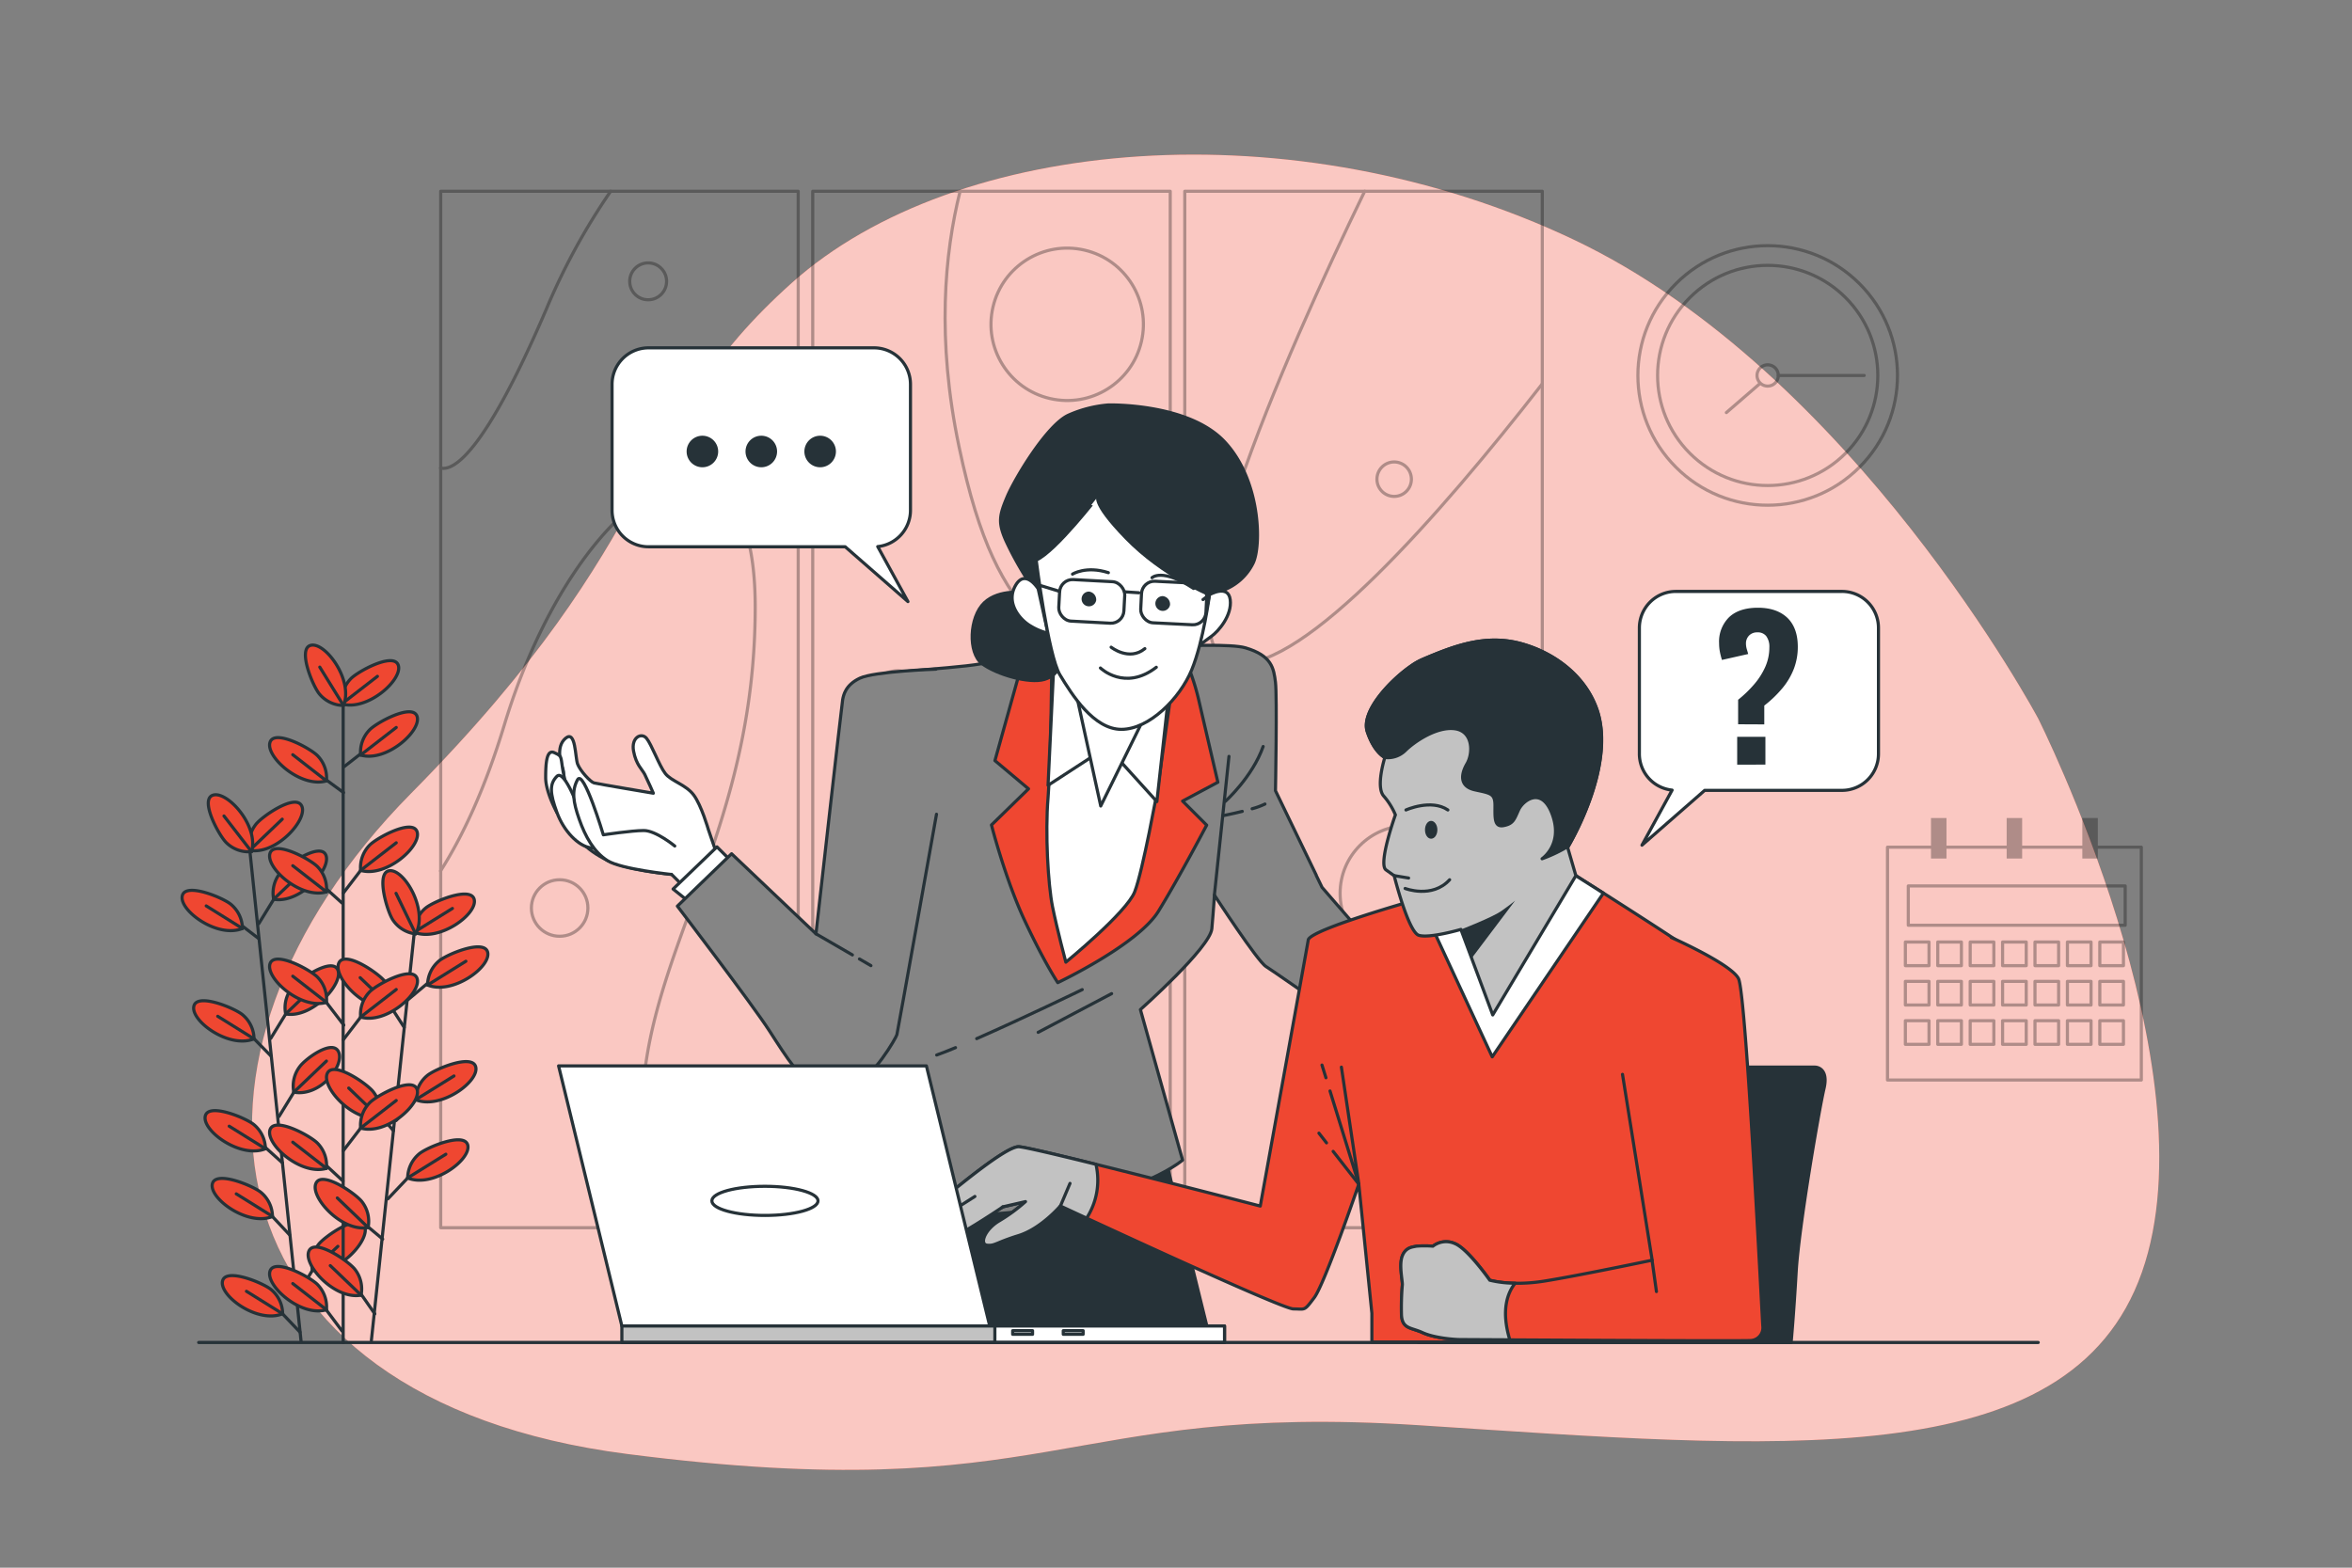 <svg xmlns="http://www.w3.org/2000/svg" viewBox="0 0 750 500"><rect x="0" y="0" width="750" height="500" fill="#808080" stroke="none"/><g id="freepik--background-simple--inject-2"><path d="M649.92,229.15S591,118.75,501.81,76.43,304.93,43.32,252.49,90.23s-38.64,79.12-121.43,162.84-67.16,193.19,69,210.67,138-16.56,252.08-9.2S660,471.1,683,405.78,649.92,229.15,649.92,229.15Z" style="fill:#EF4731"></path><path d="M649.92,229.15S591,118.75,501.81,76.43,304.93,43.32,252.49,90.23s-38.64,79.12-121.43,162.84-67.16,193.19,69,210.67,138-16.56,252.08-9.2S660,471.1,683,405.78,649.92,229.15,649.92,229.15Z" style="fill:#fff;opacity:0.7"></path></g><g id="freepik--Calendar--inject-2"><g style="opacity:0.3"><rect x="601.88" y="270.2" width="80.94" height="74.26" style="fill:none;stroke:#000;stroke-linecap:round;stroke-linejoin:round"></rect><rect x="607.58" y="300.45" width="7.54" height="7.54" style="fill:none;stroke:#000;stroke-linecap:round;stroke-linejoin:round"></rect><rect x="617.91" y="300.45" width="7.54" height="7.54" style="fill:none;stroke:#000;stroke-linecap:round;stroke-linejoin:round"></rect><rect x="628.25" y="300.45" width="7.54" height="7.54" style="fill:none;stroke:#000;stroke-linecap:round;stroke-linejoin:round"></rect><rect x="638.58" y="300.45" width="7.54" height="7.54" style="fill:none;stroke:#000;stroke-linecap:round;stroke-linejoin:round"></rect><rect x="648.91" y="300.45" width="7.54" height="7.54" style="fill:none;stroke:#000;stroke-linecap:round;stroke-linejoin:round"></rect><rect x="659.25" y="300.45" width="7.54" height="7.54" style="fill:none;stroke:#000;stroke-linecap:round;stroke-linejoin:round"></rect><rect x="669.58" y="300.45" width="7.54" height="7.54" style="fill:none;stroke:#000;stroke-linecap:round;stroke-linejoin:round"></rect><rect x="607.58" y="313" width="7.54" height="7.54" style="fill:none;stroke:#000;stroke-linecap:round;stroke-linejoin:round"></rect><rect x="617.91" y="313" width="7.54" height="7.54" style="fill:none;stroke:#000;stroke-linecap:round;stroke-linejoin:round"></rect><rect x="628.25" y="313" width="7.54" height="7.54" style="fill:none;stroke:#000;stroke-linecap:round;stroke-linejoin:round"></rect><rect x="638.58" y="313" width="7.54" height="7.54" style="fill:none;stroke:#000;stroke-linecap:round;stroke-linejoin:round"></rect><rect x="648.91" y="313" width="7.54" height="7.54" style="fill:none;stroke:#000;stroke-linecap:round;stroke-linejoin:round"></rect><rect x="659.25" y="313" width="7.54" height="7.54" style="fill:none;stroke:#000;stroke-linecap:round;stroke-linejoin:round"></rect><rect x="669.58" y="313" width="7.54" height="7.54" style="fill:none;stroke:#000;stroke-linecap:round;stroke-linejoin:round"></rect><rect x="607.58" y="325.54" width="7.54" height="7.54" style="fill:none;stroke:#000;stroke-linecap:round;stroke-linejoin:round"></rect><rect x="617.91" y="325.54" width="7.54" height="7.54" style="fill:none;stroke:#000;stroke-linecap:round;stroke-linejoin:round"></rect><rect x="628.25" y="325.54" width="7.54" height="7.54" style="fill:none;stroke:#000;stroke-linecap:round;stroke-linejoin:round"></rect><rect x="638.58" y="325.54" width="7.54" height="7.54" style="fill:none;stroke:#000;stroke-linecap:round;stroke-linejoin:round"></rect><rect x="648.91" y="325.54" width="7.54" height="7.54" style="fill:none;stroke:#000;stroke-linecap:round;stroke-linejoin:round"></rect><rect x="659.25" y="325.54" width="7.54" height="7.54" style="fill:none;stroke:#000;stroke-linecap:round;stroke-linejoin:round"></rect><rect x="669.58" y="325.54" width="7.54" height="7.54" style="fill:none;stroke:#000;stroke-linecap:round;stroke-linejoin:round"></rect><rect x="615.75" y="260.9" width="4.94" height="12.92"></rect><rect x="639.88" y="260.9" width="4.94" height="12.92"></rect><rect x="664.01" y="260.9" width="4.94" height="12.92"></rect><rect x="608.51" y="282.56" width="69.16" height="12.54" style="fill:none;stroke:#000;stroke-linecap:round;stroke-linejoin:round"></rect></g></g><g id="freepik--Clock--inject-2"><g style="opacity:0.3"><circle cx="563.68" cy="119.75" r="41.39" transform="translate(80.42 433.65) rotate(-45)" style="fill:none;stroke:#000;stroke-linecap:round;stroke-linejoin:round"></circle><circle cx="563.68" cy="119.75" r="35.11" transform="translate(80.42 433.65) rotate(-45)" style="fill:none;stroke:#000;stroke-linecap:round;stroke-linejoin:round"></circle><path d="M567.06,119.75a3.39,3.39,0,1,1-3.38-3.39A3.38,3.38,0,0,1,567.06,119.75Z" style="fill:none;stroke:#000;stroke-linecap:round;stroke-linejoin:round"></path><line x1="561.13" y1="122.4" x2="550.5" y2="131.59" style="fill:none;stroke:#000;stroke-linecap:round;stroke-linejoin:round"></line><line x1="567.06" y1="119.75" x2="594.44" y2="119.75" style="fill:none;stroke:#000;stroke-linecap:round;stroke-linejoin:round"></line></g></g><g id="freepik--Picture--inject-2"><g style="opacity:0.3"><path d="M254.53,391.57h-114V61h114ZM373.16,61h-114V391.57h114ZM491.8,61h-114V391.57H491.8Z" style="fill:none;stroke:#000;stroke-linecap:round;stroke-linejoin:round"></path><path d="M140.49,149.27c4,1,13.81-4.22,33.66-50.53A207.85,207.85,0,0,1,194.73,61" style="fill:none;stroke:#000;stroke-linecap:round;stroke-linejoin:round"></path><path d="M377.76,247.76c6.73,8.52,14.08,18.74,22.14,31.27a506.26,506.26,0,0,1,54.24,112.54" style="fill:none;stroke:#000;stroke-linecap:round;stroke-linejoin:round"></path><path d="M306.15,61c-4.93,19.68-7.55,47.21-.31,81.6,12.91,61.37,30.09,54.59,67.33,99.46" style="fill:none;stroke:#000;stroke-linecap:round;stroke-linejoin:round"></path><path d="M140.48,277.79c7-11,14.1-26,20.34-46.58,23.51-77.6,80-109.74,80-37.62s-35.13,110.08-36.06,159.9a105.12,105.12,0,0,0,5.94,38.08" style="fill:none;stroke:#000;stroke-linecap:round;stroke-linejoin:round"></path><path d="M325.3,391.57c-11.72-53.28-14.52-109.75.92-114.9,16.13-5.37,31.89,68.18,40.2,114.9" style="fill:none;stroke:#000;stroke-linecap:round;stroke-linejoin:round"></path><path d="M435.17,61c-25.62,52.88-67.92,148.31-40.76,150.58,21.64,1.8,64.55-47,97.39-89.16" style="fill:none;stroke:#000;stroke-linecap:round;stroke-linejoin:round"></path><circle cx="340.32" cy="103.44" r="24.3" transform="translate(162.21 411.33) rotate(-76.86)" style="fill:none;stroke:#000;stroke-linecap:round;stroke-linejoin:round"></circle><path d="M450.06,152.82a5.49,5.49,0,1,1-5.49-5.48A5.49,5.49,0,0,1,450.06,152.82Z" style="fill:none;stroke:#000;stroke-linecap:round;stroke-linejoin:round"></path><circle cx="178.46" cy="289.6" r="9.01" style="fill:none;stroke:#000;stroke-linecap:round;stroke-linejoin:round"></circle><circle cx="206.68" cy="89.73" r="5.88" style="fill:none;stroke:#000;stroke-linecap:round;stroke-linejoin:round"></circle><circle cx="286.24" cy="223.37" r="9.41" transform="translate(-63.92 127.38) rotate(-22.64)" style="fill:none;stroke:#000;stroke-linecap:round;stroke-linejoin:round"></circle><circle cx="448.89" cy="284.9" r="21.56" style="fill:none;stroke:#000;stroke-linecap:round;stroke-linejoin:round"></circle></g></g><g id="freepik--speech-bubble-2--inject-2"><path d="M534.4,188.63h52.94A11.64,11.64,0,0,1,599,200.27v40.17a11.64,11.64,0,0,1-11.64,11.64H543.59l-20,17.48L533.2,252a11.63,11.63,0,0,1-10.44-11.57V200.27A11.64,11.64,0,0,1,534.4,188.63Z" style="fill:#fff;stroke:#263238;stroke-linecap:round;stroke-linejoin:round"></path><path d="M554.25,231v-7.82a37.29,37.29,0,0,0,5.07-4.88,22.56,22.56,0,0,0,3.58-5.59,15.34,15.34,0,0,0,1.31-6.26,5.66,5.66,0,0,0-1-3.57,3.39,3.39,0,0,0-2.84-1.19,3.53,3.53,0,0,0-2.62,1,3.58,3.58,0,0,0-1,2.63A6.25,6.25,0,0,0,557,207c.15.49.3,1,.46,1.59l-8.36,1.89a22.1,22.1,0,0,1-.68-2.66,14.67,14.67,0,0,1-.24-2.65,10.92,10.92,0,0,1,3.21-8.34q3.2-3,9.19-3t9.4,3.24q3.3,3.22,3.3,9.22a19.48,19.48,0,0,1-1.28,7.08,22.35,22.35,0,0,1-3.7,6.2,36.84,36.84,0,0,1-5.71,5.47v6Zm-.3,12.89V235h9v8.86Z" style="fill:#263238"></path></g><g id="freepik--speech-bubble-1--inject-2"><path d="M278.7,110.94H206.81a11.64,11.64,0,0,0-11.64,11.64v40.17a11.64,11.64,0,0,0,11.64,11.64h62.71l20,17.48-9.63-17.54a11.65,11.65,0,0,0,10.44-11.58V122.58A11.64,11.64,0,0,0,278.7,110.94Z" style="fill:#fff;stroke:#263238;stroke-linecap:round;stroke-linejoin:round"></path><path d="M228.51,144a4.53,4.53,0,1,0-4.53,4.53A4.53,4.53,0,0,0,228.51,144Z" style="fill:#263238;stroke:#263238;stroke-linecap:round;stroke-linejoin:round"></path><path d="M247.29,144a4.53,4.53,0,1,0-4.53,4.53A4.53,4.53,0,0,0,247.29,144Z" style="fill:#263238;stroke:#263238;stroke-linecap:round;stroke-linejoin:round"></path><path d="M266.06,144a4.53,4.53,0,1,0-4.53,4.53A4.53,4.53,0,0,0,266.06,144Z" style="fill:#263238;stroke:#263238;stroke-linecap:round;stroke-linejoin:round"></path></g><g id="freepik--Plant--inject-2"><line x1="79.77" y1="272.26" x2="96" y2="427.76" style="fill:none;stroke:#263238;stroke-linecap:round;stroke-linejoin:round"></line><line x1="95.67" y1="424.89" x2="87.41" y2="416.2" style="fill:none;stroke:#263238;stroke-linecap:round;stroke-linejoin:round"></line><path d="M90.13,419a10.15,10.15,0,0,0-3.57-7.61c-2.3-2.06-14.43-7.16-15.58-2.89C69.73,413.18,82.14,422.31,90.13,419Z" style="fill:#EF4731;stroke:#263238;stroke-linecap:round;stroke-linejoin:round"></path><line x1="90.13" y1="419.04" x2="78.59" y2="411.85" style="fill:none;stroke:#263238;stroke-linecap:round;stroke-linejoin:round"></line><line x1="90.06" y1="370.88" x2="81.91" y2="363.54" style="fill:none;stroke:#263238;stroke-linecap:round;stroke-linejoin:round"></line><path d="M84.64,366.39a10.19,10.19,0,0,0-3.58-7.62c-2.3-2.06-14.43-7.16-15.58-2.89C64.23,360.53,76.64,369.65,84.64,366.39Z" style="fill:#EF4731;stroke:#263238;stroke-linecap:round;stroke-linejoin:round"></path><line x1="84.64" y1="366.39" x2="73.09" y2="359.19" style="fill:none;stroke:#263238;stroke-linecap:round;stroke-linejoin:round"></line><line x1="92.33" y1="393.83" x2="84.16" y2="385.12" style="fill:none;stroke:#263238;stroke-linecap:round;stroke-linejoin:round"></line><path d="M86.89,388a10.15,10.15,0,0,0-3.57-7.61c-2.31-2.06-14.43-7.16-15.58-2.89C66.48,382.11,78.9,391.23,86.89,388Z" style="fill:#EF4731;stroke:#263238;stroke-linecap:round;stroke-linejoin:round"></path><line x1="86.89" y1="387.96" x2="75.34" y2="380.77" style="fill:none;stroke:#263238;stroke-linecap:round;stroke-linejoin:round"></line><line x1="86.43" y1="336.83" x2="78.25" y2="328.49" style="fill:none;stroke:#263238;stroke-linecap:round;stroke-linejoin:round"></line><path d="M81,331.33a10.15,10.15,0,0,0-3.57-7.61c-2.31-2.06-14.43-7.16-15.59-2.89C60.57,325.48,73,334.6,81,331.33Z" style="fill:#EF4731;stroke:#263238;stroke-linecap:round;stroke-linejoin:round"></path><line x1="80.98" y1="331.33" x2="69.43" y2="324.14" style="fill:none;stroke:#263238;stroke-linecap:round;stroke-linejoin:round"></line><line x1="82.49" y1="299.34" x2="74.58" y2="293.29" style="fill:none;stroke:#263238;stroke-linecap:round;stroke-linejoin:round"></line><path d="M77.3,296.13a10.16,10.16,0,0,0-3.57-7.62c-2.3-2.06-14.43-7.16-15.58-2.89C56.9,290.27,69.31,299.39,77.3,296.13Z" style="fill:#EF4731;stroke:#263238;stroke-linecap:round;stroke-linejoin:round"></path><line x1="77.3" y1="296.13" x2="65.76" y2="288.93" style="fill:none;stroke:#263238;stroke-linecap:round;stroke-linejoin:round"></line><line x1="94.87" y1="412.91" x2="101.7" y2="401.78" style="fill:none;stroke:#263238;stroke-linecap:round;stroke-linejoin:round"></line><path d="M99.62,405.13a10.16,10.16,0,0,1,1.92-8.19c1.83-2.49,12.64-10,14.65-6C118.37,395.18,108.11,406.67,99.62,405.13Z" style="fill:#EF4731;stroke:#263238;stroke-linecap:round;stroke-linejoin:round"></path><line x1="99.62" y1="405.13" x2="107.74" y2="397.51" style="fill:none;stroke:#263238;stroke-linecap:round;stroke-linejoin:round"></line><line x1="88.95" y1="356.13" x2="95.77" y2="345" style="fill:none;stroke:#263238;stroke-linecap:round;stroke-linejoin:round"></line><path d="M93.69,348.34a10.16,10.16,0,0,1,1.92-8.19c1.83-2.48,10.29-8.72,12.3-4.78C110.09,339.66,102.19,349.89,93.69,348.34Z" style="fill:#EF4731;stroke:#263238;stroke-linecap:round;stroke-linejoin:round"></path><line x1="93.69" y1="348.34" x2="104.09" y2="338.41" style="fill:none;stroke:#263238;stroke-linecap:round;stroke-linejoin:round"></line><line x1="86.34" y1="331.18" x2="93.17" y2="320.05" style="fill:none;stroke:#263238;stroke-linecap:round;stroke-linejoin:round"></line><path d="M91.09,323.39A10.16,10.16,0,0,1,93,315.2c1.83-2.49,12.64-10,14.65-6C109.84,313.44,99.58,324.93,91.09,323.39Z" style="fill:#EF4731;stroke:#263238;stroke-linecap:round;stroke-linejoin:round"></path><line x1="91.09" y1="323.39" x2="101.48" y2="313.45" style="fill:none;stroke:#263238;stroke-linecap:round;stroke-linejoin:round"></line><line x1="82.52" y1="294.59" x2="89.35" y2="283.46" style="fill:none;stroke:#263238;stroke-linecap:round;stroke-linejoin:round"></line><path d="M87.27,286.8a10.14,10.14,0,0,1,1.92-8.18c1.83-2.49,12.64-10,14.65-6.05C106,276.86,95.76,288.35,87.27,286.8Z" style="fill:#EF4731;stroke:#263238;stroke-linecap:round;stroke-linejoin:round"></path><line x1="87.27" y1="286.8" x2="97.66" y2="276.87" style="fill:none;stroke:#263238;stroke-linecap:round;stroke-linejoin:round"></line><path d="M79.61,271.2A10.16,10.16,0,0,1,81.53,263c1.83-2.49,12.64-10,14.65-6C98.36,261.26,88.1,272.75,79.61,271.2Z" style="fill:#EF4731;stroke:#263238;stroke-linecap:round;stroke-linejoin:round"></path><line x1="79.61" y1="271.2" x2="90" y2="261.27" style="fill:none;stroke:#263238;stroke-linecap:round;stroke-linejoin:round"></line><path d="M80.21,271.63a10.14,10.14,0,0,1-7.94-2.77c-2.29-2.08-8.61-13.62-4.48-15.2C72.28,251.93,82.63,263.34,80.21,271.63Z" style="fill:#EF4731;stroke:#263238;stroke-linecap:round;stroke-linejoin:round"></path><line x1="80.21" y1="271.63" x2="71.42" y2="260.25" style="fill:none;stroke:#263238;stroke-linecap:round;stroke-linejoin:round"></line><line x1="109.43" y1="221.12" x2="109.43" y2="428.17" style="fill:none;stroke:#263238;stroke-linecap:round;stroke-linejoin:round"></line><line x1="132" y1="298.39" x2="118.43" y2="427.52" style="fill:none;stroke:#263238;stroke-linecap:round;stroke-linejoin:round"></line><line x1="122.03" y1="395.19" x2="115.27" y2="389.55" style="fill:none;stroke:#263238;stroke-linecap:round;stroke-linejoin:round"></line><path d="M117.38,391.5a10.19,10.19,0,0,0-1.93-8.19c-1.83-2.48-12.65-10-14.65-6C98.62,381.57,108.88,393.05,117.38,391.5Z" style="fill:#EF4731;stroke:#263238;stroke-linecap:round;stroke-linejoin:round"></path><line x1="117.38" y1="391.5" x2="107.56" y2="382.08" style="fill:none;stroke:#263238;stroke-linecap:round;stroke-linejoin:round"></line><line x1="119.51" y1="419.04" x2="113.05" y2="409.74" style="fill:none;stroke:#263238;stroke-linecap:round;stroke-linejoin:round"></line><path d="M115.14,413.08a10.19,10.19,0,0,0-1.93-8.19c-1.83-2.48-12.65-10-14.65-6C96.38,403.15,106.64,414.63,115.14,413.08Z" style="fill:#EF4731;stroke:#263238;stroke-linecap:round;stroke-linejoin:round"></path><line x1="115.14" y1="413.08" x2="105.32" y2="403.66" style="fill:none;stroke:#263238;stroke-linecap:round;stroke-linejoin:round"></line><line x1="125.45" y1="360.62" x2="118.93" y2="353.1" style="fill:none;stroke:#263238;stroke-linecap:round;stroke-linejoin:round"></line><path d="M121,356.45a10.19,10.19,0,0,0-1.93-8.19c-1.83-2.49-12.65-10-14.66-6C102.25,346.51,112.52,358,121,356.45Z" style="fill:#EF4731;stroke:#263238;stroke-linecap:round;stroke-linejoin:round"></path><line x1="121.02" y1="356.45" x2="111.2" y2="347.03" style="fill:none;stroke:#263238;stroke-linecap:round;stroke-linejoin:round"></line><line x1="128.88" y1="327.67" x2="122.59" y2="317.9" style="fill:none;stroke:#263238;stroke-linecap:round;stroke-linejoin:round"></line><path d="M124.67,321.24a10.19,10.19,0,0,0-1.93-8.19c-1.83-2.49-12.65-10-14.65-6C105.91,311.3,116.17,322.79,124.67,321.24Z" style="fill:#EF4731;stroke:#263238;stroke-linecap:round;stroke-linejoin:round"></path><line x1="124.67" y1="321.24" x2="114.85" y2="311.82" style="fill:none;stroke:#263238;stroke-linecap:round;stroke-linejoin:round"></line><line x1="123.71" y1="382.35" x2="132.68" y2="372.87" style="fill:none;stroke:#263238;stroke-linecap:round;stroke-linejoin:round"></line><path d="M130,375.71a10.16,10.16,0,0,1,3.57-7.62c2.3-2.06,14.43-7.17,15.58-2.9C150.35,369.84,138,379,130,375.71Z" style="fill:#EF4731;stroke:#263238;stroke-linecap:round;stroke-linejoin:round"></path><line x1="129.95" y1="375.71" x2="142.17" y2="368.13" style="fill:none;stroke:#263238;stroke-linecap:round;stroke-linejoin:round"></line><line x1="126.3" y1="357.4" x2="135.27" y2="347.91" style="fill:none;stroke:#263238;stroke-linecap:round;stroke-linejoin:round"></line><path d="M132.54,350.75a10.15,10.15,0,0,1,3.57-7.61c2.3-2.06,14.43-7.17,15.58-2.9C152.94,344.88,140.54,354,132.54,350.75Z" style="fill:#EF4731;stroke:#263238;stroke-linecap:round;stroke-linejoin:round"></path><line x1="132.54" y1="350.75" x2="144.76" y2="343.17" style="fill:none;stroke:#263238;stroke-linecap:round;stroke-linejoin:round"></line><line x1="129.99" y1="318.94" x2="139.06" y2="311.32" style="fill:none;stroke:#263238;stroke-linecap:round;stroke-linejoin:round"></line><path d="M136.34,314.17a10.16,10.16,0,0,1,3.57-7.62c2.3-2.06,14.42-7.17,15.58-2.9C156.74,308.3,144.33,317.43,136.34,314.17Z" style="fill:#EF4731;stroke:#263238;stroke-linecap:round;stroke-linejoin:round"></path><line x1="136.34" y1="314.17" x2="148.56" y2="306.58" style="fill:#EF4731;stroke:#263238;stroke-linecap:round;stroke-linejoin:round"></line><path d="M132.05,297.32a10.17,10.17,0,0,1,3.57-7.62c2.3-2.06,14.43-7.16,15.58-2.89C152.45,291.45,140.05,300.58,132.05,297.32Z" style="fill:#EF4731;stroke:#263238;stroke-linecap:round;stroke-linejoin:round"></path><line x1="132.05" y1="297.32" x2="144.27" y2="289.74" style="fill:none;stroke:#263238;stroke-linecap:round;stroke-linejoin:round"></line><path d="M132.55,297.86a10.18,10.18,0,0,1-7.2-4.34c-1.8-2.51-5.61-15.1-1.24-15.8C128.86,277,136.63,290.25,132.55,297.86Z" style="fill:#EF4731;stroke:#263238;stroke-linecap:round;stroke-linejoin:round"></path><line x1="132.55" y1="297.86" x2="126.29" y2="284.92" style="fill:none;stroke:#263238;stroke-linecap:round;stroke-linejoin:round"></line><line x1="109.11" y1="424.55" x2="101.68" y2="414.63" style="fill:none;stroke:#263238;stroke-linecap:round;stroke-linejoin:round"></line><path d="M104.1,417.74a10.18,10.18,0,0,0-2.76-7.95c-2.08-2.28-13.61-8.62-15.2-4.49C84.41,409.79,95.81,420.16,104.1,417.74Z" style="fill:#EF4731;stroke:#263238;stroke-linecap:round;stroke-linejoin:round"></path><line x1="104.1" y1="417.74" x2="93.36" y2="409.38" style="fill:none;stroke:#263238;stroke-linecap:round;stroke-linejoin:round"></line><line x1="109.37" y1="376.69" x2="101.68" y2="369.54" style="fill:none;stroke:#263238;stroke-linecap:round;stroke-linejoin:round"></line><path d="M104.1,372.64a10.17,10.17,0,0,0-2.76-7.94c-2.08-2.29-13.61-8.62-15.2-4.49C84.41,364.7,95.81,375.06,104.1,372.64Z" style="fill:#EF4731;stroke:#263238;stroke-linecap:round;stroke-linejoin:round"></path><line x1="104.1" y1="372.64" x2="93.36" y2="364.29" style="fill:none;stroke:#263238;stroke-linecap:round;stroke-linejoin:round"></line><line x1="109.63" y1="326.96" x2="101.68" y2="316.59" style="fill:none;stroke:#263238;stroke-linecap:round;stroke-linejoin:round"></line><path d="M104.1,319.7a10.17,10.17,0,0,0-2.76-7.94c-2.08-2.29-13.61-8.62-15.2-4.49C84.41,311.76,95.81,322.12,104.1,319.7Z" style="fill:#EF4731;stroke:#263238;stroke-linecap:round;stroke-linejoin:round"></path><line x1="104.1" y1="319.7" x2="93.36" y2="311.35" style="fill:none;stroke:#263238;stroke-linecap:round;stroke-linejoin:round"></line><line x1="109.11" y1="288.04" x2="101.68" y2="281.35" style="fill:none;stroke:#263238;stroke-linecap:round;stroke-linejoin:round"></line><path d="M104.1,284.46a10.16,10.16,0,0,0-2.76-7.94c-2.08-2.29-13.61-8.62-15.2-4.49C84.41,276.52,95.81,286.88,104.1,284.46Z" style="fill:#EF4731;stroke:#263238;stroke-linecap:round;stroke-linejoin:round"></path><line x1="104.1" y1="284.46" x2="93.36" y2="276.11" style="fill:none;stroke:#263238;stroke-linecap:round;stroke-linejoin:round"></line><line x1="109.54" y1="252.78" x2="101.83" y2="247.14" style="fill:none;stroke:#263238;stroke-linecap:round;stroke-linejoin:round"></line><path d="M104.1,249.06a10.17,10.17,0,0,0-2.76-7.94c-2.08-2.29-13.61-8.62-15.2-4.49C84.41,241.12,95.81,251.48,104.1,249.06Z" style="fill:#EF4731;stroke:#263238;stroke-linecap:round;stroke-linejoin:round"></path><line x1="104.1" y1="249.06" x2="93.36" y2="240.71" style="fill:none;stroke:#263238;stroke-linecap:round;stroke-linejoin:round"></line><line x1="109.45" y1="367.04" x2="117.39" y2="356.68" style="fill:none;stroke:#263238;stroke-linecap:round;stroke-linejoin:round"></line><path d="M115,359.79a10.16,10.16,0,0,1,2.76-7.94c2.08-2.29,13.61-8.62,15.2-4.5C134.66,351.85,123.27,362.21,115,359.79Z" style="fill:#EF4731;stroke:#263238;stroke-linecap:round;stroke-linejoin:round"></path><line x1="114.98" y1="359.79" x2="126.35" y2="350.99" style="fill:none;stroke:#263238;stroke-linecap:round;stroke-linejoin:round"></line><line x1="109.45" y1="331.65" x2="117.39" y2="321.28" style="fill:none;stroke:#263238;stroke-linecap:round;stroke-linejoin:round"></line><path d="M115,324.39a10.17,10.17,0,0,1,2.76-7.94c2.08-2.29,13.61-8.62,15.2-4.49C134.66,316.45,123.27,326.81,115,324.39Z" style="fill:#EF4731;stroke:#263238;stroke-linecap:round;stroke-linejoin:round"></path><line x1="114.98" y1="324.39" x2="126.35" y2="315.59" style="fill:none;stroke:#263238;stroke-linecap:round;stroke-linejoin:round"></line><line x1="109.45" y1="284.86" x2="117.39" y2="274.5" style="fill:none;stroke:#263238;stroke-linecap:round;stroke-linejoin:round"></line><path d="M115,277.61a10.18,10.18,0,0,1,2.76-7.95c2.08-2.28,13.61-8.62,15.2-4.49C134.66,269.66,123.27,280,115,277.61Z" style="fill:#EF4731;stroke:#263238;stroke-linecap:round;stroke-linejoin:round"></path><line x1="114.98" y1="277.61" x2="126.35" y2="268.8" style="fill:none;stroke:#263238;stroke-linecap:round;stroke-linejoin:round"></line><line x1="109.79" y1="244.48" x2="117.58" y2="238.41" style="fill:none;stroke:#263238;stroke-linecap:round;stroke-linejoin:round"></line><path d="M115,240.82a10.17,10.17,0,0,1,2.76-7.94c2.08-2.29,13.61-8.62,15.2-4.49C134.66,232.88,123.27,243.24,115,240.82Z" style="fill:#EF4731;stroke:#263238;stroke-linecap:round;stroke-linejoin:round"></path><line x1="114.98" y1="240.82" x2="126.35" y2="232.02" style="fill:none;stroke:#263238;stroke-linecap:round;stroke-linejoin:round"></line><path d="M109,224.51a10.15,10.15,0,0,1,2.77-7.94c2.08-2.29,13.61-8.62,15.2-4.49C128.66,216.57,117.26,226.93,109,224.51Z" style="fill:#EF4731;stroke:#263238;stroke-linecap:round;stroke-linejoin:round"></path><line x1="108.97" y1="224.51" x2="120.35" y2="215.71" style="fill:none;stroke:#263238;stroke-linecap:round;stroke-linejoin:round"></line><path d="M109.53,225a10.18,10.18,0,0,1-7.61-3.58c-2.06-2.31-7.14-14.44-2.87-15.59C103.69,204.59,112.8,217,109.53,225Z" style="fill:#EF4731;stroke:#263238;stroke-linecap:round;stroke-linejoin:round"></path><line x1="109.53" y1="225" x2="101.97" y2="212.77" style="fill:none;stroke:#263238;stroke-linecap:round;stroke-linejoin:round"></line></g><g id="freepik--Character1--inject-2"><path d="M386.14,428.17l-15.49-62.73L251,366.29c-6.25,10.53-19.6,46.19-25.36,61.88Z" style="fill:#263238;stroke:#263238;stroke-linecap:round;stroke-linejoin:round"></path><path d="M463.21,334.26l9.16,1.57s18.84-1.31,20.41-1.31,12.83,9.16,12.83,9.16l-19.11-.26s-13.6,3.92-18.31,3.92-10.47-5.49-10.47-5.49Z" style="fill:#fff;stroke:#263238;stroke-linecap:round;stroke-linejoin:round"></path><path d="M466.88,340.28s17,.52,18.84.26,5.76-2.62,5.76-.26-2.62,1.57-5,3.14a24.11,24.11,0,0,1-4.44,2.35s-3.67,1.05-6.81,1.57-3.92.26-7.06,0a11,11,0,0,1-5.24-1.83" style="fill:#fff;stroke:#263238;stroke-linecap:round;stroke-linejoin:round"></path><path d="M419.72,279.11l-13-26.92s.55-30.19,0-34.58-1.09-8.51-9.6-11-58.74,1.64-58.74,1.64-13.38,1.32-25.22,3.41-38,2.24-39.34,6.36-7.5,98-7.5,98l-24.56,55.26s23,18.94,70.81,16.19S377.1,370,377.1,370l-13.45-48s22.23-19.76,22.78-25.8.82-10.71.82-10.71,13.73,21.14,16.47,22.79,54.5,37.92,54.5,37.92l7.14-12.63-43.79-50.55-1.85-3.82" style="fill:#858585;stroke:#263238;stroke-linecap:round;stroke-linejoin:round"></path><line x1="387.25" y1="285.4" x2="391.89" y2="241.24" style="fill:none;stroke:#263238;stroke-linecap:round;stroke-linejoin:round"></line><path d="M390.74,255.58s8.61-7.74,12.05-17.49" style="fill:none;stroke:#263238;stroke-linecap:round;stroke-linejoin:round"></path><path d="M399.28,257.94a23.39,23.39,0,0,0,4.08-1.5" style="fill:none;stroke:#263238;stroke-linecap:round;stroke-linejoin:round"></path><path d="M389.88,260.17s3-.58,6.25-1.39" style="fill:none;stroke:#263238;stroke-linecap:round;stroke-linejoin:round"></path><path d="M327.14,207.18l-9.88,35.41,10.71,9-11.81,11.53s4.39,17.29,10.71,30.74S337.3,313.4,337.3,313.4s25.53-12.08,32.11-22.78,15.37-27.45,15.37-27.45l-7.68-7.68,11.25-6s-3.7-15.84-6-25.8a73.12,73.12,0,0,0-6-16.75Z" style="fill:#EF4731;stroke:#263238;stroke-linecap:round;stroke-linejoin:round"></path><path d="M335.38,211.76s-.24,31.62-1.18,42.72,0,27.61,1.42,34.69,4.25,17.71,4.25,17.71,19.35-15.82,21.95-22.43,7.31-32.8,7.31-32.8l4.25-30.22Z" style="fill:#fff;stroke:#263238;stroke-linecap:round;stroke-linejoin:round"></path><polygon points="336.32 206.09 334.2 250.47 353.08 238.19 368.9 255.66 372.91 219.31 336.32 206.09" style="fill:#fff;stroke:#263238;stroke-linecap:round;stroke-linejoin:round"></polygon><path d="M343.17,221.2,351,257.07l14.4-29.26S348.34,227.13,343.17,221.2Z" style="fill:#fff;stroke:#263238;stroke-linecap:round;stroke-linejoin:round"></path><path d="M327.35,184.48a104.58,104.58,0,0,1-6.62-12.12c-2.52-5.71-2.06-8,.45-13.94s12.8-23.08,19.66-26.06a39,39,0,0,1,12.57-3.2s25.37-.68,37,11.66,11.88,33.37,9.14,38.86a17.34,17.34,0,0,1-9.83,8.68c-2.28.69-4.09,1.33-4.09,1.33s-2.76,0-4.59,0-11.43-5.48-19.89-12.57a138.58,138.58,0,0,1-11.2-10s-9.83,7.08-13.25,10.28-4.35,5.26-4.35,5.26l-1.33,5.15Z" style="fill:#263238;stroke:#263238;stroke-linecap:round;stroke-linejoin:round"></path><path d="M327.13,189.05s-8.46-1.37-13.26,3.2-5.26,16-.69,19.43,15,6.47,19.89,5,6.4-6.18,6.4-11-4.8-14.4-5.72-16.22S327.13,189.05,327.13,189.05Z" style="fill:#263238;stroke:#263238;stroke-linecap:round;stroke-linejoin:round"></path><path d="M331.05,187.8s-4.1-6.63-7.26-1,1.58,11.05,5,12.94a19.25,19.25,0,0,0,5.37,2.21Z" style="fill:#fff;stroke:#263238;stroke-linecap:round;stroke-linejoin:round"></path><path d="M385.66,189.69s6-3.47,6.63,1.58-3.79,10.1-6,11.68-3.79,2.84-3.79,2.84Z" style="fill:#fff;stroke:#263238;stroke-linecap:round;stroke-linejoin:round"></path><path d="M330.42,178.64S334.21,209,338,215.26s10.74,17.36,19.58,17.36,18.62-9.78,22.41-18.94,5.68-24,5.68-24-14.84-6-26.52-18-8.83-13.58-8.83-13.58S336.73,175.8,330.42,178.64Z" style="fill:#fff;stroke:#263238;stroke-linecap:round;stroke-linejoin:round"></path><path d="M354.32,206.42s5.72,4.57,10.75.46" style="fill:none;stroke:#263238;stroke-linecap:round;stroke-linejoin:round"></path><path d="M350.9,213.05s7.77,7.54,17.82-.23" style="fill:none;stroke:#263238;stroke-linecap:round;stroke-linejoin:round"></path><path d="M349.55,191.49a2.35,2.35,0,1,1-2.31-2.81A2.6,2.6,0,0,1,349.55,191.49Z" style="fill:#263238"></path><path d="M373.1,192.93a2.36,2.36,0,1,1-2.32-2.81A2.61,2.61,0,0,1,373.1,192.93Z" style="fill:#263238"></path><path d="M342,183.11s4.34-2.75,11.43-.46" style="fill:none;stroke:#263238;stroke-linecap:round;stroke-linejoin:round"></path><path d="M367.35,184.25s3.2-3.2,13.26,3.43" style="fill:none;stroke:#263238;stroke-linecap:round;stroke-linejoin:round"></path><rect x="337.74" y="185.18" width="20.8" height="13.26" rx="4.13" transform="translate(10.73 -18.31) rotate(3.06)" style="fill:none;stroke:#263238;stroke-linecap:round;stroke-linejoin:round"></rect><rect x="362.69" y="186.68" width="20.8" height="13.26" rx="4.13" transform="matrix(1, 0.05, -0.05, 1, 10.85, -19.64)" style="fill:none;stroke:#263238;stroke-linecap:round;stroke-linejoin:round"></rect><line x1="358.63" y1="188.76" x2="363.17" y2="189.06" style="fill:none;stroke:#263238;stroke-linecap:round;stroke-linejoin:round"></line><line x1="337.9" y1="188.62" x2="330.77" y2="186.44" style="fill:none;stroke:#263238;stroke-linecap:round;stroke-linejoin:round"></line><line x1="383.61" y1="191.23" x2="385.66" y2="189.69" style="fill:none;stroke:#263238;stroke-linecap:round;stroke-linejoin:round"></line><path d="M228.62,272.57l-2.74-8s-2.2-7.68-4.67-11-7.13-4.39-9.06-6.86-4.39-9.33-6-11.25-4.94-.28-4.12,4.11,2.74,5.77,3.57,7.42,2.74,6,2.74,6-17.84-3-18.94-3.29-4.39-3.84-5.21-6-.55-11-3.85-8.23-1.37,8.51-.82,9.88,0,11,1.37,15.92,6,9.88,12.9,13.17,20.32,4.4,20.32,4.4l5.21,5.21Z" style="fill:#fff;stroke:#263238;stroke-linecap:round;stroke-linejoin:round"></path><path d="M177.57,259.12S174,252.7,174,248s.32-9.08,2.76-7.94,2,1,2.69,5.35a44.54,44.54,0,0,0,2.82,9.73c.33.49,2.92,7,.65,7.14S177.57,259.12,177.57,259.12Z" style="fill:#fff;stroke:#263238;stroke-linecap:round;stroke-linejoin:round"></path><path d="M185,259.12s-4.94-14-7.41-11.53-2.2,5.49,0,11.53,6.86,10.71,10.7,11.26l3.85.55Z" style="fill:#fff;stroke:#263238;stroke-linecap:round;stroke-linejoin:round"></path><path d="M215.17,269.83s-6-4.94-9.88-4.94-12.9,1.37-12.9,1.37-6.31-21.14-8.23-17.57-1.38,7.14.55,12.63,4.66,10.43,9,13.17,20.32,4.4,20.32,4.4" style="fill:#fff;stroke:#263238;stroke-linecap:round;stroke-linejoin:round"></path><polygon points="234.94 276.42 228.62 270.1 214.63 283.55 221.49 289.04 234.94 276.42" style="fill:#fff;stroke:#263238;stroke-linecap:round;stroke-linejoin:round"></polygon><path d="M298.44,213.43s-19.59.68-24.25,2.87-5.22,5.49-5.49,6.87-8.51,74.66-8.51,74.66l-26.9-25.53L216,289s23.88,31.29,29.37,39.8,10.43,16.47,15.09,17.29,6.32,1.1,12.08-.54S285.72,331.08,286,330s12.63-70.31,12.63-70.31" style="fill:#858585;stroke:#263238;stroke-linecap:round;stroke-linejoin:round"></path><line x1="274.06" y1="305.86" x2="277.72" y2="307.98" style="fill:none;stroke:#263238;stroke-linecap:round;stroke-linejoin:round"></line><line x1="260.19" y1="297.83" x2="271.81" y2="304.56" style="fill:none;stroke:#263238;stroke-linecap:round;stroke-linejoin:round"></line><path d="M304.69,334.14c-2.21.92-4.25,1.72-6,2.35" style="fill:none;stroke:#263238;stroke-linecap:round;stroke-linejoin:round"></path><path d="M345.1,315.63s-18.54,9-33.65,15.63" style="fill:none;stroke:#263238;stroke-linecap:round;stroke-linejoin:round"></path><line x1="354.47" y1="316.91" x2="331.05" y2="329.25" style="fill:none;stroke:#263238;stroke-linecap:round;stroke-linejoin:round"></line></g><g id="freepik--character-2--inject-2"><path d="M548.19,340.35h30.62s4.43,0,2.82,6.85-8.06,44.31-8.87,58.41-1.61,22.56-1.61,22.56H452.34l14.33-82.61a6.75,6.75,0,0,1,6.67-5.59Z" style="fill:#263238;stroke:#263238;stroke-linecap:round;stroke-linejoin:round"></path><path d="M452.51,286.71s-34.78,9.74-35.34,13.08-15.3,84.87-15.3,84.87S329,365.74,324.79,365.74s-20.32,13.63-22.54,15.3-5.29,3.07-5.57,6.4-3.06,8.63,0,11.13,5,4.74,6.12,3.34-.27-6.12-.55-7,17.53-10,17.53-10l7.23-1.67a54,54,0,0,1-8.35,6.12c-4.73,2.78-6.39,7.52-3.89,7.79s2.78-.83,10-3.06,13.35-9.46,13.35-9.46,70.4,32.84,74.3,32.84,3.34.83,6.68-3.62,14.19-36.17,14.19-36.17l4.17,41.18v9.19H546.84s-.56-118.55-1.11-120.22-43.26-28.58-43.26-28.58Z" style="fill:#EF4731;stroke:#263238;stroke-linecap:round;stroke-linejoin:round"></path><line x1="422.99" y1="364.5" x2="420.58" y2="361.41" style="fill:none;stroke:#263238;stroke-linecap:round;stroke-linejoin:round"></line><line x1="433.31" y1="377.71" x2="425.11" y2="367.22" style="fill:none;stroke:#263238;stroke-linecap:round;stroke-linejoin:round"></line><line x1="422.81" y1="343.74" x2="421.55" y2="339.69" style="fill:none;stroke:#263238;stroke-linecap:round;stroke-linejoin:round"></line><polyline points="427.74 340.35 433.31 377.7 424.11 347.96" style="fill:none;stroke:#263238;stroke-linecap:round;stroke-linejoin:round"></polyline><path d="M511.28,284.87l-8.81-5.59-50,7.43,23.37,50.37Z" style="fill:#fff;stroke:#263238;stroke-linecap:round;stroke-linejoin:round"></path><path d="M450,212.36c-6.65,4.58-16.13,14.6-14,21,2.24,6.72,5.6,8.21,5.6,8.21s-3,9.33-.37,12.32a21.84,21.84,0,0,1,3.73,6s-5.6,15.68-3,17.55l2.61,1.86s4.48,17.92,7.84,19,13.44-1.87,13.44-1.87L476,323.7l26.51-44.42-2.62-9s15.68-25.75,9.34-44c-3.65-10.51-13.11-17.77-23.55-20.82-11.53-3.36-21.49.34-32.21,4.93A20.69,20.69,0,0,0,450,212.36Z" style="fill:#c2c2c2;stroke:#263238;stroke-linecap:round;stroke-linejoin:round"></path><path d="M509.19,226.28c-3.65-10.51-13.11-17.77-23.55-20.82-11.53-3.36-21.49.34-32.21,4.93a20.69,20.69,0,0,0-3.41,2c-6.65,4.58-16.13,14.6-14,21,2.24,6.72,5.6,8.21,5.6,8.21a7.93,7.93,0,0,0,6.44-2.17c2.78-2.78,10-7.79,15.86-7s5.84,7.79,3.89,11.13-2.5,7.24,2.51,8.35,6.4,1.11,6.4,5-.28,7,2.78,6.4,3.34-1.95,4.73-5,7.51-7.79,10.85,1.67-3.34,13.91-3.34,13.91a46.29,46.29,0,0,0,8.37-4C502.1,266.47,515.05,243.19,509.19,226.28Z" style="fill:#263238;stroke:#263238;stroke-linecap:round;stroke-linejoin:round"></path><path d="M448.33,258.33s8.07-3.62,13.36,0" style="fill:none;stroke:#263238;stroke-linecap:round;stroke-linejoin:round"></path><path d="M448.06,283.37s8.62,3.34,14.19-2.78" style="fill:none;stroke:#263238;stroke-linecap:round;stroke-linejoin:round"></path><line x1="444.61" y1="279.28" x2="449.17" y2="280.04" style="fill:none;stroke:#263238;stroke-linecap:round;stroke-linejoin:round"></line><path d="M458.35,264.65c0,1.57-.87,2.85-2,2.85s-1.95-1.28-1.95-2.85.87-2.84,1.95-2.84S458.35,263.08,458.35,264.65Z" style="fill:#263238"></path><path d="M465.89,296.45s10-3.89,12.78-5.84,4.45-3.34,4.45-3.34l-13.64,18.09Z" style="fill:#263238"></path><path d="M349.47,371.35c-12.74-3.15-23.18-5.61-24.68-5.61-4.18,0-20.32,13.63-22.54,15.3s-5.29,3.07-5.57,6.4-3.06,8.63,0,11.13,5,4.74,6.12,3.34-.27-6.12-.55-7,17.53-10,17.53-10l7.23-1.67a54,54,0,0,1-8.35,6.12c-4.73,2.78-6.39,7.52-3.89,7.79s2.78-.83,10-3.06,13.35-9.46,13.35-9.46,3.25,1.52,8.38,3.89A22.32,22.32,0,0,0,349.47,371.35Z" style="fill:#c2c2c2;stroke:#263238;stroke-linecap:round;stroke-linejoin:round"></path><line x1="338.14" y1="384.66" x2="341.2" y2="377.43" style="fill:#fff;stroke:#263238;stroke-linecap:round;stroke-linejoin:round"></line><path d="M310.87,381.6s-13.63,8.63-16.14,10.3-11.13,3.61-10.29,5.28,2.78,2.51,6.68,1.39a100.1,100.1,0,0,0,13.08-4.17c4.45-1.95,15.58-9.46,15.58-9.46" style="fill:#c2c2c2;stroke:#263238;stroke-linecap:round;stroke-linejoin:round"></path><path d="M532.93,299s18.92,8.35,21.42,13.08,7.52,108,7.79,111a4.1,4.1,0,0,1-3.61,4.45c-1.39.28-90.16-.27-92.66-.27s-8.63-.56-12.25-2.23-6.4-1.11-6.68-5.57a86.13,86.13,0,0,1,.28-9.73c0-1.67-1.11-6.4,0-9.19s3.34-2.78,4.45-3.06a32.53,32.53,0,0,1,5.29,0,6.81,6.81,0,0,1,7-.83c4.17,1.67,11.13,11.68,11.13,11.68s6.68,1.95,17.25.28,34.5-6.68,34.5-6.68l-9.46-59.27" style="fill:#EF4731;stroke:#263238;stroke-linecap:round;stroke-linejoin:round"></path><line x1="526.8" y1="401.91" x2="528.2" y2="411.93" style="fill:none;stroke:#263238;stroke-linecap:round;stroke-linejoin:round"></line><path d="M481.44,427.32c-2.92-9.67-.59-15.2,1.72-18.06a33.78,33.78,0,0,1-8.11-.95s-7-10-11.13-11.68a6.81,6.81,0,0,0-7,.83,32.53,32.53,0,0,0-5.29,0c-1.11.28-3.34.28-4.45,3.06s0,7.52,0,9.19a86.13,86.13,0,0,0-.28,9.73c.28,4.46,3.06,3.9,6.68,5.57s9.74,2.23,12.25,2.23Z" style="fill:#c2c2c2;stroke:#263238;stroke-linecap:round;stroke-linejoin:round"></path></g><g id="freepik--Device--inject-2"><polygon points="315.6 422.91 198.3 422.91 178.12 339.95 295.41 339.95 315.6 422.91" style="fill:#fff;stroke:#263238;stroke-linecap:round;stroke-linejoin:round"></polygon><path d="M260.85,383c0,2.57-7.58,4.65-16.92,4.65S227,385.59,227,383s7.57-4.64,16.92-4.64S260.85,380.46,260.85,383Z" style="fill:#fff;stroke:#263238;stroke-linecap:round;stroke-linejoin:round"></path><rect x="198.3" y="422.91" width="192.17" height="5.26" style="fill:#c2c2c2;stroke:#263238;stroke-linecap:round;stroke-linejoin:round"></rect><rect x="317.24" y="422.91" width="73.23" height="5.26" style="fill:#fff;stroke:#263238;stroke-linecap:round;stroke-linejoin:round"></rect><rect x="322.92" y="424.41" width="6.34" height="1.15" style="fill:#fff;stroke:#263238;stroke-linecap:round;stroke-linejoin:round"></rect><rect x="339.05" y="424.41" width="6.34" height="1.15" style="fill:#fff;stroke:#263238;stroke-linecap:round;stroke-linejoin:round"></rect></g><g id="freepik--Table--inject-2"><line x1="649.95" y1="428.17" x2="63.35" y2="428.17" style="fill:none;stroke:#263238;stroke-linecap:round;stroke-linejoin:round"></line></g></svg>